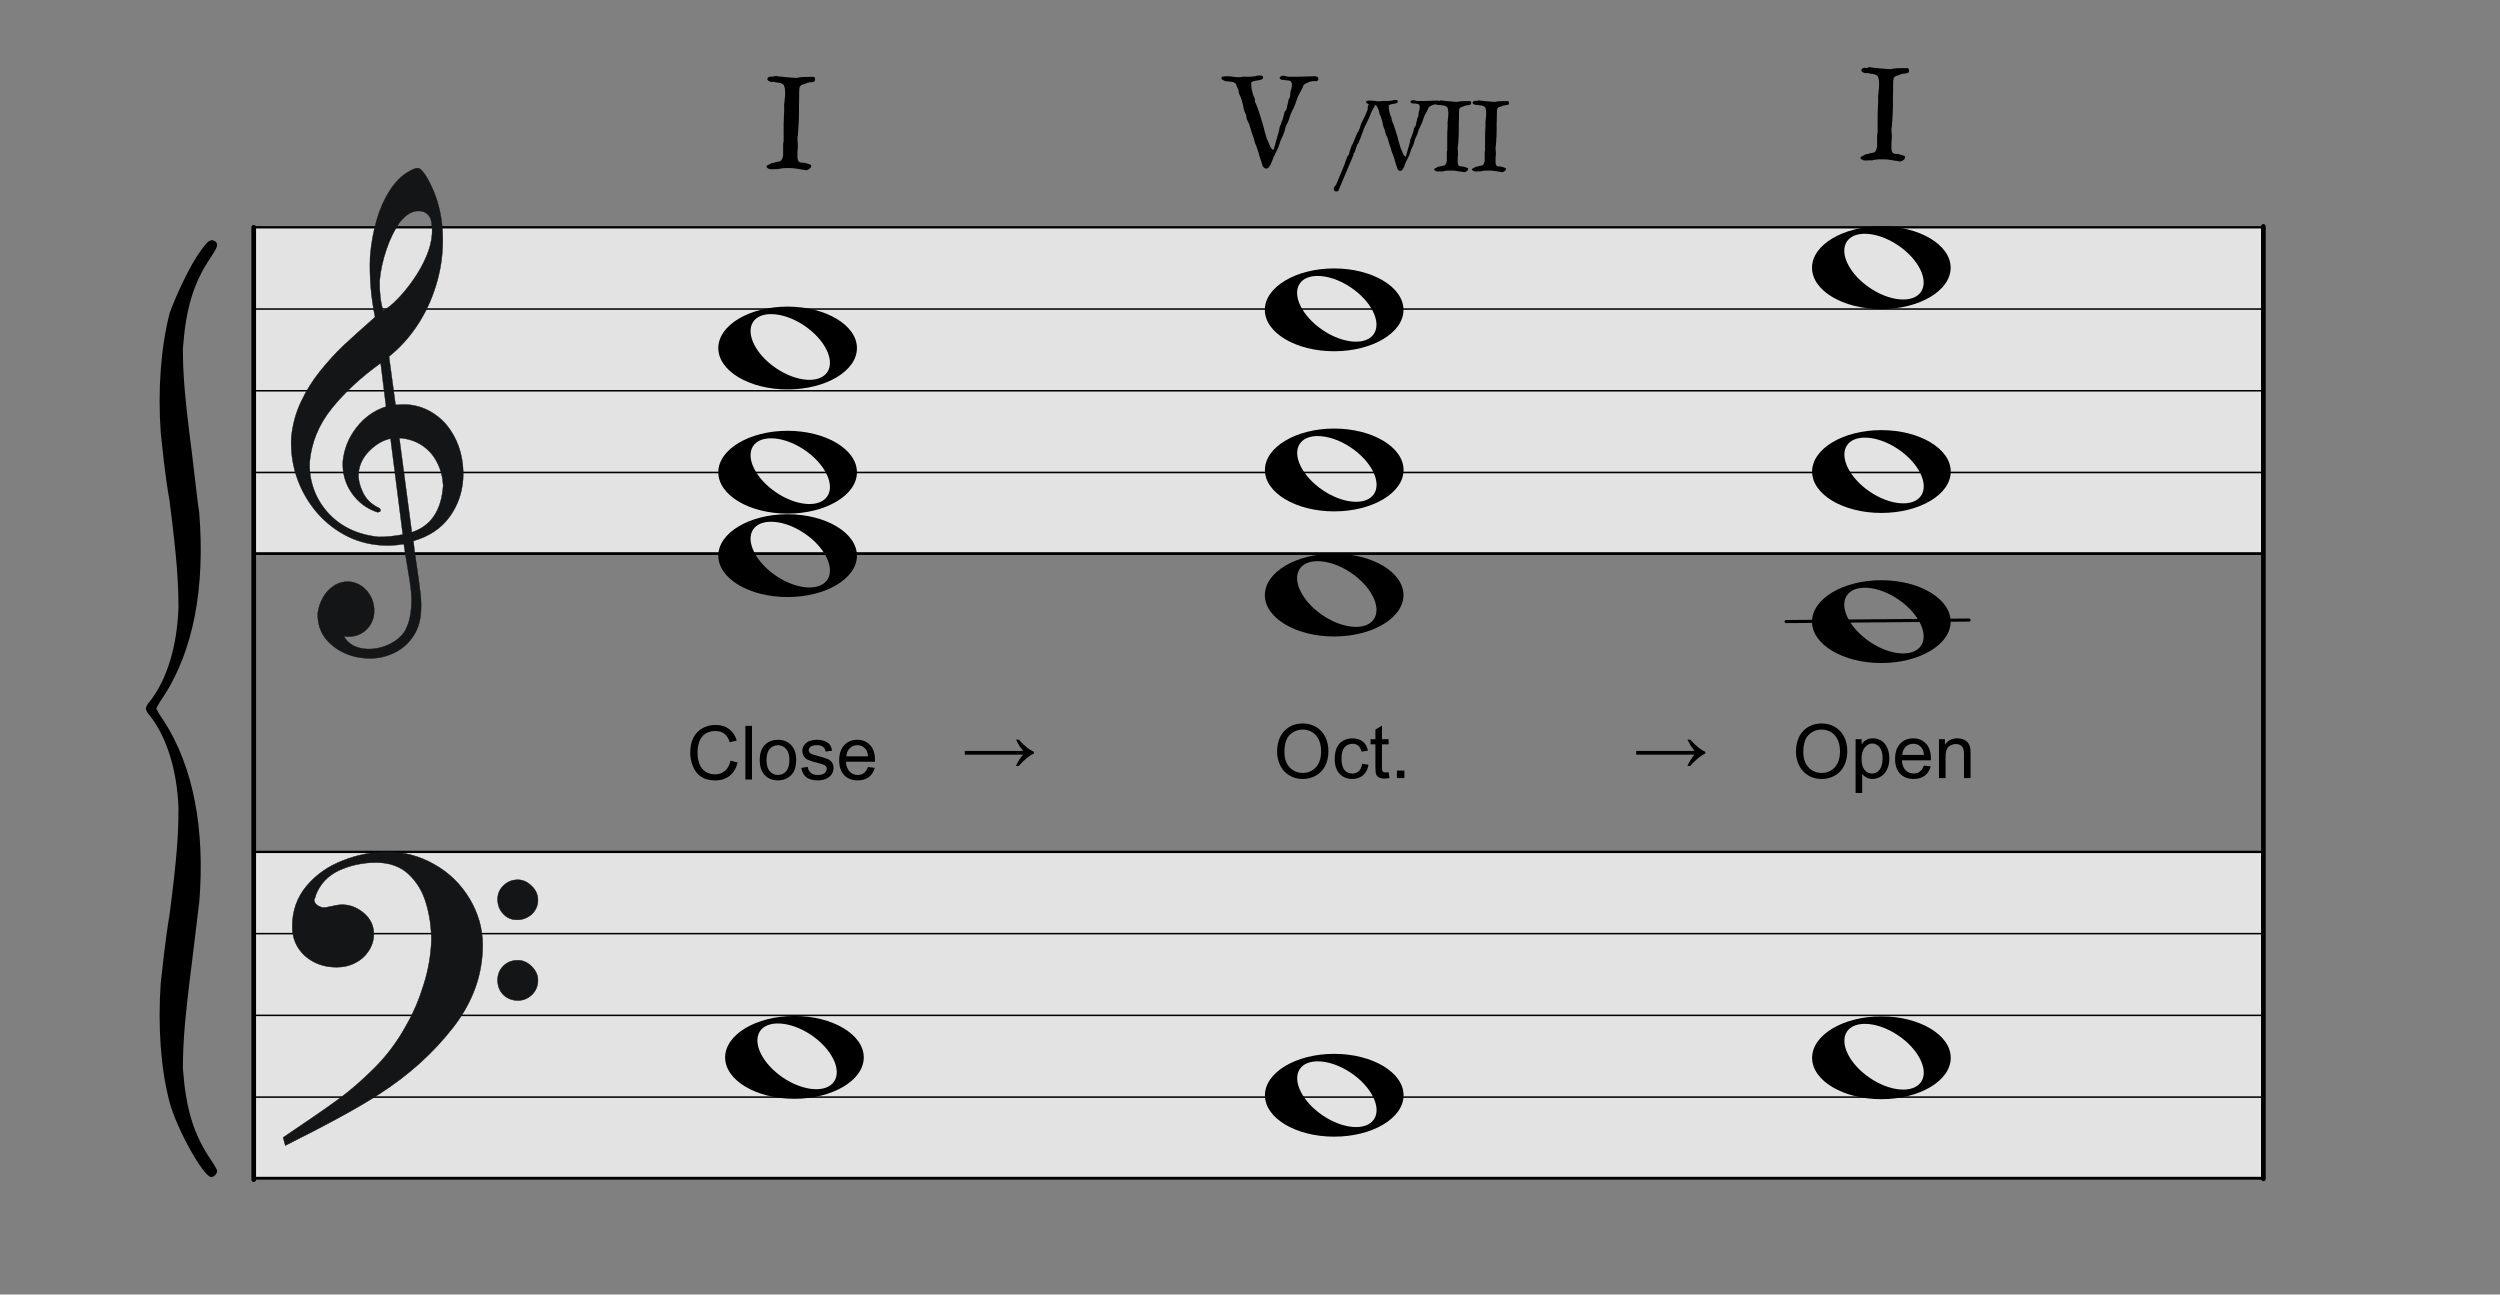 <?xml version="1.0" encoding="UTF-8" standalone="no"?><!DOCTYPE svg PUBLIC "-//W3C//DTD SVG 1.1//EN" "http://www.w3.org/Graphics/SVG/1.1/DTD/svg11.dtd"><svg width="1601.0px" height="829.0px" viewBox="0 0 1601 829" version="1.1" xmlns="http://www.w3.org/2000/svg" xmlns:xlink="http://www.w3.org/1999/xlink" xml:space="preserve" xmlns:serif="http://www.serif.com/" style="fill-rule:evenodd;clip-rule:evenodd;stroke-linecap:round;stroke-linejoin:round;stroke-miterlimit:1.5;"><rect x="0" y="0" width="1601" height="829" fill="#808080" stroke="none"/><rect id="_2-28_transient" serif:id="2-28_transient" x="0" y="0.6" width="1600.29" height="828.039" style="fill:none;"/><g id="譜面"><rect id="外枠" x="162.482" y="145.567" width="1286.42" height="208.814" style="fill:#fff;fill-opacity:0.78;stroke:#000;stroke-width:1.5px;"/><path id="E線" d="M162.482,354.907l1286.42,0" style="fill:none;stroke:#000;stroke-width:1px;"/><path id="G線" d="M162.482,302.572l1286.42,0" style="fill:none;stroke:#000;stroke-width:1px;"/><path id="B線" d="M162.482,250.237l1286.42,0" style="fill:none;stroke:#000;stroke-width:1px;"/><path id="D線" d="M162.482,197.902l1286.42,0" style="fill:none;stroke:#000;stroke-width:1px;"/></g><g id="譜面1" serif:id="譜面"><rect id="外枠1" serif:id="外枠" x="162.482" y="545.567" width="1286.42" height="208.814" style="fill:#fff;fill-opacity:0.78;stroke:#000;stroke-width:1.5px;"/><path id="E線1" serif:id="E線" d="M162.482,754.907l1286.42,0" style="fill:none;stroke:#000;stroke-width:1px;"/><path id="G線1" serif:id="G線" d="M162.482,702.572l1286.42,0" style="fill:none;stroke:#000;stroke-width:1px;"/><path id="B線1" serif:id="B線" d="M162.482,650.237l1286.42,0" style="fill:none;stroke:#000;stroke-width:1px;"/><path id="D線1" serif:id="D線" d="M162.482,597.902l1286.42,0" style="fill:none;stroke:#000;stroke-width:1px;"/></g><g id="Triad"><path id="path7229" d="M504.356,329.316c-24.504,0 -44.356,11.93 -44.356,26.556c0,14.626 19.852,26.484 44.356,26.484c24.503,0 44.427,-11.858 44.427,-26.484c0,-14.626 -19.924,-26.556 -44.427,-26.556Zm-10.838,4.809c6.372,-0.083 14.222,2.41 21.603,7.393c13.123,8.857 19.707,22.197 14.714,29.713c-4.993,7.517 -19.678,6.418 -32.8,-2.44c-13.123,-8.857 -19.707,-22.197 -14.714,-29.714c2.185,-3.288 6.241,-4.888 11.197,-4.952Z" style="fill-rule:nonzero;"/><path id="path72291" serif:id="path7229" d="M504.356,275.879c-24.504,0 -44.356,11.929 -44.356,26.556c0,14.626 19.852,26.484 44.356,26.484c24.503,0 44.427,-11.858 44.427,-26.484c0,-14.627 -19.924,-26.556 -44.427,-26.556Zm-10.838,4.809c6.372,-0.083 14.222,2.41 21.603,7.392c13.123,8.858 19.707,22.197 14.714,29.714c-4.993,7.517 -19.678,6.417 -32.8,-2.44c-13.123,-8.858 -19.707,-22.197 -14.714,-29.714c2.185,-3.289 6.241,-4.888 11.197,-4.952Z" style="fill-rule:nonzero;"/><path id="path72292" serif:id="path7229" d="M504.356,196.356c-24.504,0 -44.356,11.93 -44.356,26.556c0,14.626 19.852,26.484 44.356,26.484c24.503,0 44.427,-11.858 44.427,-26.484c0,-14.626 -19.924,-26.556 -44.427,-26.556Zm-10.838,4.809c6.372,-0.083 14.222,2.41 21.603,7.393c13.123,8.857 19.707,22.197 14.714,29.714c-4.993,7.516 -19.678,6.417 -32.8,-2.441c-13.123,-8.857 -19.707,-22.197 -14.714,-29.714c2.185,-3.288 6.241,-4.888 11.197,-4.952Z" style="fill-rule:nonzero;"/><path id="path72293" serif:id="path7229" d="M508.727,650.623c-24.504,0 -44.356,11.929 -44.356,26.556c0,14.626 19.852,26.484 44.356,26.484c24.504,0 44.427,-11.858 44.427,-26.484c0,-14.627 -19.923,-26.556 -44.427,-26.556Zm-10.838,4.809c6.372,-0.083 14.222,2.41 21.604,7.392c13.122,8.858 19.706,22.197 14.713,29.714c-4.993,7.517 -19.677,6.417 -32.8,-2.44c-13.123,-8.858 -19.706,-22.197 -14.713,-29.714c2.184,-3.289 6.24,-4.888 11.196,-4.952Z" style="fill-rule:nonzero;"/></g><g id="Triad1" serif:id="Triad"><path id="path72294" serif:id="path7229" d="M854.417,274.449c-24.503,0 -44.355,11.93 -44.355,26.556c0,14.627 19.852,26.484 44.355,26.484c24.504,0 44.428,-11.857 44.428,-26.484c0,-14.626 -19.924,-26.556 -44.428,-26.556Zm-10.837,4.809c6.372,-0.083 14.222,2.41 21.603,7.393c13.123,8.857 19.707,22.197 14.714,29.714c-4.993,7.516 -19.678,6.417 -32.8,-2.441c-13.123,-8.857 -19.707,-22.197 -14.714,-29.714c2.185,-3.288 6.241,-4.887 11.197,-4.952Z" style="fill-rule:nonzero;"/><path id="path72295" serif:id="path7229" d="M854.356,171.902c-24.504,0 -44.356,11.929 -44.356,26.556c0,14.626 19.852,26.484 44.356,26.484c24.503,0 44.427,-11.858 44.427,-26.484c0,-14.627 -19.924,-26.556 -44.427,-26.556Zm-10.838,4.808c6.372,-0.083 14.222,2.411 21.603,7.393c13.123,8.857 19.707,22.197 14.714,29.714c-4.993,7.517 -19.678,6.417 -32.8,-2.44c-13.123,-8.858 -19.707,-22.198 -14.714,-29.714c2.185,-3.289 6.241,-4.888 11.197,-4.953Z" style="fill-rule:nonzero;"/><path id="path72296" serif:id="path7229" d="M854.356,354.567c-24.504,0 -44.356,11.929 -44.356,26.555c0,14.627 19.852,26.485 44.356,26.485c24.503,0 44.427,-11.858 44.427,-26.485c0,-14.626 -19.924,-26.556 -44.427,-26.555Zm-10.838,4.808c6.372,-0.083 14.222,2.411 21.603,7.393c13.123,8.857 19.707,22.197 14.714,29.714c-4.993,7.517 -19.678,6.417 -32.8,-2.44c-13.123,-8.858 -19.707,-22.198 -14.714,-29.714c2.185,-3.289 6.241,-4.888 11.197,-4.953Z" style="fill-rule:nonzero;"/><path id="path72297" serif:id="path7229" d="M854.417,674.877c-24.503,0 -44.355,11.93 -44.355,26.556c0,14.627 19.852,26.485 44.355,26.484c24.504,0 44.428,-11.857 44.428,-26.484c0,-14.626 -19.924,-26.556 -44.428,-26.556Zm-10.837,4.809c6.372,-0.083 14.222,2.41 21.603,7.393c13.123,8.857 19.707,22.197 14.714,29.714c-4.993,7.516 -19.678,6.417 -32.8,-2.441c-13.123,-8.857 -19.707,-22.197 -14.714,-29.713c2.185,-3.289 6.241,-4.888 11.197,-4.953Z" style="fill-rule:nonzero;"/></g><g id="Triad2" serif:id="Triad"><path id="path72298" serif:id="path7229" d="M1204.83,275.449c-24.504,0 -44.355,11.93 -44.355,26.556c0,14.627 19.851,26.484 44.355,26.484c24.504,0 44.427,-11.857 44.427,-26.484c0,-14.626 -19.923,-26.556 -44.427,-26.556Zm-10.838,4.809c6.372,-0.083 14.223,2.41 21.604,7.393c13.123,8.857 19.706,22.197 14.713,29.714c-4.992,7.516 -19.677,6.417 -32.8,-2.441c-13.122,-8.857 -19.706,-22.197 -14.713,-29.714c2.184,-3.288 6.241,-4.887 11.196,-4.952Z" style="fill-rule:nonzero;"/><path id="path72299" serif:id="path7229" d="M1204.77,144.902c-24.504,0 -44.355,11.929 -44.355,26.556c0,14.626 19.852,26.484 44.355,26.484c24.504,0 44.428,-11.858 44.428,-26.484c0,-14.627 -19.924,-26.556 -44.428,-26.556Zm-10.837,4.808c6.372,-0.083 14.222,2.411 21.603,7.393c13.123,8.857 19.706,22.197 14.714,29.714c-4.993,7.517 -19.678,6.417 -32.801,-2.44c-13.122,-8.858 -19.706,-22.198 -14.713,-29.714c2.184,-3.289 6.241,-4.888 11.197,-4.953Z" style="fill-rule:nonzero;"/><path id="path722910" serif:id="path7229" d="M1204.77,371.567c-24.504,0 -44.355,11.929 -44.355,26.555c0,14.627 19.852,26.485 44.355,26.485c24.504,0 44.428,-11.858 44.428,-26.485c0,-14.626 -19.924,-26.556 -44.428,-26.555Zm-10.837,4.808c6.372,-0.083 14.222,2.411 21.603,7.393c13.123,8.857 19.706,22.197 14.714,29.714c-4.993,7.517 -19.678,6.417 -32.801,-2.44c-13.122,-8.858 -19.706,-22.198 -14.713,-29.714c2.184,-3.289 6.241,-4.888 11.197,-4.953Z" style="fill-rule:nonzero;"/><path id="path722911" serif:id="path7229" d="M1204.83,650.877c-24.504,0 -44.355,11.93 -44.355,26.556c0,14.627 19.851,26.485 44.355,26.484c24.504,0 44.427,-11.857 44.427,-26.484c0,-14.626 -19.923,-26.556 -44.427,-26.556Zm-10.838,4.809c6.372,-0.083 14.223,2.41 21.604,7.393c13.123,8.857 19.706,22.197 14.713,29.714c-4.992,7.516 -19.677,6.417 -32.8,-2.441c-13.122,-8.857 -19.706,-22.197 -14.713,-29.713c2.184,-3.289 6.241,-4.888 11.196,-4.953Z" style="fill-rule:nonzero;"/></g><path id="線" d="M1260.98,397.078l-117.151,0.978" style="fill:none;stroke:#000;stroke-width:2px;"/><path d="M504.957,107.65l-0.923,0c-0.396,0 -0.799,0.006 -1.21,0.02c-0.41,0.014 -0.786,0.027 -1.128,0.041c-0.341,0.014 -0.553,0.034 -0.635,0.062l-1.067,0.164l-0.676,0.123l-0.964,0.246l-2.461,0l-1.641,0.123c-0.684,0 -1.319,-0.103 -1.907,-0.308c-0.588,-0.205 -1.114,-0.649 -1.579,-1.333c0.191,-0.492 0.458,-0.82 0.8,-0.984c0.341,-0.164 0.745,-0.356 1.21,-0.574l0.881,-0.493c0.205,-0.109 0.397,-0.205 0.575,-0.287c0.177,-0.082 0.28,-0.123 0.307,-0.123l0.903,0c0.082,0 0.211,-0.048 0.389,-0.143c0.178,-0.096 0.294,-0.144 0.349,-0.144c0.109,-0.054 0.321,-0.116 0.636,-0.184c0.314,-0.069 0.656,-0.144 1.025,-0.226c0.369,-0.082 0.718,-0.15 1.046,-0.205c0.328,-0.055 0.56,-0.096 0.697,-0.123c0.684,-0.492 1.121,-1.025 1.313,-1.6c0.191,-0.574 0.396,-1.285 0.615,-2.133l0,-7.464c0,-0.082 0.014,-0.199 0.041,-0.349l0.287,-1.333l0,-11.074c0.055,-1.75 0.103,-3.179 0.144,-4.286c0.041,-1.108 0.082,-1.996 0.123,-2.666c0.041,-0.67 0.068,-1.183 0.082,-1.538c0.013,-0.356 0.02,-0.657 0.02,-0.903c0,-0.547 -0.014,-1.1 -0.041,-1.661c-0.027,-0.56 -0.041,-0.895 -0.041,-1.005c0.082,-1.312 0.212,-2.536 0.39,-3.671c0.177,-1.134 0.266,-2.358 0.266,-3.671c0,-0.574 -0.007,-1.1 -0.02,-1.579c-0.014,-0.478 -0.048,-0.929 -0.103,-1.353c-0.054,-0.424 -0.143,-0.855 -0.266,-1.292c-0.123,-0.438 -0.308,-0.916 -0.554,-1.436c-0.082,-0.109 -0.239,-0.225 -0.472,-0.348c-0.232,-0.123 -0.478,-0.246 -0.738,-0.37c-0.26,-0.123 -0.506,-0.232 -0.738,-0.328c-0.233,-0.095 -0.404,-0.143 -0.513,-0.143c-0.082,-0.028 -0.246,-0.062 -0.492,-0.103c-0.246,-0.041 -0.513,-0.075 -0.8,-0.102c-0.287,-0.028 -0.561,-0.055 -0.82,-0.082c-0.26,-0.028 -0.417,-0.055 -0.472,-0.082c-0.027,0 -0.171,-0.035 -0.431,-0.103c-0.259,-0.068 -0.417,-0.13 -0.471,-0.184l-1.477,0c-0.41,0 -0.683,-0.014 -0.82,-0.041c-0.137,-0.028 -0.369,-0.11 -0.697,-0.247c-0.383,-0.136 -0.725,-0.335 -1.026,-0.594c-0.301,-0.26 -0.451,-0.513 -0.451,-0.759l0,-0.492c0.301,-0.574 0.67,-0.93 1.107,-1.067c0.438,-0.136 0.889,-0.205 1.354,-0.205l1.066,0.082c0.192,0 0.411,-0.054 0.657,-0.164c0.246,-0.109 0.437,-0.205 0.574,-0.287l0.861,0c0.137,0.055 0.438,0.109 0.902,0.164c0.465,0.055 0.964,0.116 1.498,0.185c0.533,0.068 1.032,0.123 1.497,0.164c0.464,0.041 0.765,0.061 0.902,0.061c0.301,0.055 0.854,0.117 1.661,0.185c0.807,0.068 1.654,0.137 2.543,0.205c0.889,0.068 1.73,0.13 2.523,0.185c0.793,0.054 1.339,0.082 1.64,0.082c1.313,-0.329 2.591,-0.52 3.835,-0.575c1.244,-0.054 2.482,-0.082 3.712,-0.082l3.527,0c0.301,0.219 0.486,0.499 0.554,0.841c0.068,0.342 0.103,0.65 0.103,0.923c0,0.437 -0.103,0.766 -0.308,0.984c-0.205,0.219 -0.465,0.376 -0.779,0.472c-0.315,0.096 -0.65,0.157 -1.005,0.185c-0.356,0.027 -0.697,0.054 -1.026,0.082c-0.191,0 -0.526,0.041 -1.004,0.123c-0.479,0.082 -0.814,0.164 -1.005,0.246l-0.964,0.471c-0.123,0.069 -0.198,0.117 -0.226,0.144l-0.615,0.123c-0.137,0.027 -0.273,0.068 -0.41,0.123c-0.137,0.055 -0.219,0.096 -0.246,0.123l-0.533,0.123l-0.411,0.082l-0.717,0.698l-0.554,0.574c0,0.054 -0.014,0.164 -0.041,0.328l-0.205,1.128c-0.028,0.178 -0.041,0.307 -0.041,0.389c-0.028,0.329 -0.048,0.903 -0.062,1.723c-0.013,0.82 -0.027,1.682 -0.041,2.584c-0.013,0.902 -0.02,1.75 -0.02,2.543l0,1.682l-0.082,0.984l0,6.234c-0.055,2.024 -0.103,3.617 -0.144,4.779c-0.041,1.162 -0.082,2.057 -0.123,2.686c-0.041,0.629 -0.075,1.074 -0.102,1.333c-0.028,0.26 -0.041,0.472 -0.041,0.636c-0.082,0.684 -0.137,1.367 -0.165,2.051c-0.027,0.683 -0.068,1.381 -0.123,2.092c-0.027,0.027 -0.054,0.116 -0.082,0.266l-0.205,1.292c0,0.137 0.014,0.445 0.041,0.923l0.205,3.138c0.028,0.492 0.041,0.793 0.041,0.902c0,0.137 -0.013,0.424 -0.041,0.861l-0.205,2.789c-0.027,0.438 -0.041,0.711 -0.041,0.821l0,1.845c0,0.411 0.007,0.848 0.021,1.313c0.014,0.465 0.082,0.909 0.205,1.333c0.123,0.424 0.308,0.8 0.554,1.128c0.246,0.328 0.601,0.56 1.066,0.697c0.082,0.028 0.253,0.055 0.513,0.082l1.763,0.123c0.288,0.028 0.472,0.055 0.554,0.082c0.137,0 0.383,0.055 0.738,0.164c0.356,0.11 0.732,0.226 1.128,0.349c0.397,0.123 0.773,0.246 1.128,0.369c0.356,0.123 0.615,0.226 0.78,0.308c0.164,0.082 0.259,0.198 0.287,0.348c0.027,0.151 0.041,0.294 0.041,0.431c0,0.383 -0.096,0.718 -0.287,1.005c-0.192,0.287 -0.424,0.533 -0.698,0.738c-0.273,0.205 -0.581,0.39 -0.923,0.554c-0.341,0.164 -0.649,0.301 -0.922,0.41l-0.37,0c-0.191,-0.027 -0.69,-0.102 -1.497,-0.225l-5.188,-0.821c-0.793,-0.123 -1.285,-0.184 -1.477,-0.184c0,-0.028 -0.13,-0.048 -0.389,-0.062c-0.26,-0.014 -0.561,-0.027 -0.903,-0.041c-0.341,-0.014 -0.683,-0.02 -1.025,-0.02l-0.8,0Z" style="fill-rule:nonzero;"/><path d="M782.282,50.023c0,-0.137 0.021,-0.301 0.062,-0.493c0.041,-0.191 0.185,-0.314 0.431,-0.369c0.574,-0.164 1.059,-0.259 1.456,-0.287c0.396,-0.027 0.909,-0.041 1.538,-0.041c1.285,0 2.556,0.103 3.814,0.308c1.258,0.205 2.53,0.307 3.815,0.307c0.683,0 1.23,-0.054 1.64,-0.164c0.41,-0.109 0.957,-0.164 1.641,-0.164l1.025,0l1.825,0.041l0.472,0c0.164,0 0.424,-0.013 0.779,-0.041l2.256,-0.205c0.356,-0.027 0.602,-0.054 0.739,-0.082c0.218,-0.082 0.56,-0.184 1.025,-0.307c0.465,-0.123 1.066,-0.185 1.805,-0.185c0.41,0 0.929,0.041 1.558,0.123c0.082,0 0.199,0.089 0.349,0.267c0.15,0.177 0.253,0.321 0.308,0.43l0.041,0.575c0,0.382 -0.165,0.683 -0.493,0.902c-0.328,0.219 -0.738,0.396 -1.23,0.533c-0.492,0.137 -1.039,0.246 -1.641,0.328c-0.601,0.082 -1.182,0.178 -1.743,0.287c-0.56,0.11 -1.066,0.246 -1.517,0.41c-0.452,0.165 -0.773,0.383 -0.964,0.657l0,1.23c0,1.094 0.13,2.222 0.389,3.384c0.26,1.162 0.54,2.276 0.841,3.343c0.055,0.054 0.164,0.273 0.328,0.656c0.164,0.383 0.26,0.684 0.287,0.902l0.452,0.575l0.061,1.271c0.014,0.301 0.034,0.574 0.062,0.82c0.027,0.246 0.054,0.397 0.082,0.452l0.348,0.615l0.308,0.697c0.793,1.914 1.517,3.91 2.174,5.988c0.656,2.078 1.299,4.143 1.927,6.194c0.465,1.668 0.91,3.342 1.333,5.024c0.424,1.682 0.923,3.37 1.498,5.065c0,0.028 0.027,0.103 0.082,0.226l0.41,0.738l0.266,0.677l0.595,1.374c0.082,0.205 0.123,0.335 0.123,0.39c0.191,0.383 0.349,0.724 0.472,1.025c0.123,0.301 0.26,0.588 0.41,0.862c0.15,0.273 0.328,0.533 0.533,0.779c0.205,0.246 0.472,0.492 0.8,0.738l0.369,0c0.027,0 0.089,-0.027 0.185,-0.082c0.095,-0.055 0.143,-0.096 0.143,-0.123c0.438,-1.887 0.93,-3.739 1.477,-5.558c0.547,-1.818 1.093,-3.657 1.64,-5.516l0.287,-1.272l0.288,-1.845c0,-0.082 0.088,-0.322 0.266,-0.718c0.178,-0.397 0.308,-0.677 0.39,-0.841c0.383,-0.93 0.731,-1.853 1.046,-2.769c0.314,-0.916 0.608,-1.838 0.882,-2.768c0,-0.109 0.027,-0.301 0.082,-0.574c0.054,-0.274 0.116,-0.554 0.184,-0.841l0.267,-1.169l0.841,-1.087c0.095,-0.123 0.157,-0.185 0.184,-0.185c0.356,-0.601 0.554,-1.237 0.595,-1.907c0.041,-0.67 0.171,-1.278 0.39,-1.825l0.287,-1.025l0.184,-1.251c0.014,-0.151 0.021,-0.253 0.021,-0.308l0.841,-1.805c0.095,-0.218 0.17,-0.369 0.225,-0.451c0.027,-0.055 0.048,-0.212 0.062,-0.472l0.123,-1.763c0.013,-0.287 0.02,-0.486 0.02,-0.595c0.192,-0.82 0.404,-1.613 0.636,-2.379c0.232,-0.765 0.349,-1.586 0.349,-2.461c0,-0.219 -0.021,-0.471 -0.062,-0.759c-0.041,-0.287 -0.116,-0.56 -0.226,-0.82c-0.109,-0.26 -0.259,-0.485 -0.451,-0.677c-0.191,-0.191 -0.437,-0.314 -0.738,-0.369l-5.414,-0.656c-0.027,0 -0.171,-0.116 -0.431,-0.349c-0.259,-0.232 -0.444,-0.444 -0.553,-0.635l0,-0.123c0,-0.137 0.068,-0.288 0.205,-0.452c0.136,-0.164 0.307,-0.321 0.512,-0.471c0.205,-0.151 0.417,-0.274 0.636,-0.369c0.219,-0.096 0.41,-0.144 0.574,-0.144l0.369,0l1.682,0.328l1.641,0.369l5.742,0c1.859,0 3.712,-0.054 5.558,-0.164c1.845,-0.109 3.711,-0.164 5.598,-0.164c0.602,0 1.142,0.137 1.62,0.41c0.479,0.274 0.718,0.725 0.718,1.354c0,0.328 -0.123,0.636 -0.369,0.923c-0.246,0.287 -0.547,0.43 -0.902,0.43l-2.502,0c-0.329,0.028 -0.773,0.123 -1.333,0.287c-0.561,0.165 -1.128,0.37 -1.703,0.616c-0.574,0.246 -1.107,0.512 -1.599,0.8c-0.492,0.287 -0.82,0.553 -0.985,0.799l-0.41,0.698c0,0.054 -0.034,0.211 -0.102,0.471c-0.069,0.26 -0.13,0.404 -0.185,0.431l-3.117,5.906l-0.718,2.133c-0.095,0.301 -0.184,0.533 -0.266,0.697c-0.438,1.559 -1.019,3.042 -1.744,4.45c-0.724,1.409 -1.401,2.865 -2.03,4.369c-0.246,0.793 -0.478,1.545 -0.697,2.255c-0.219,0.711 -0.479,1.422 -0.779,2.133c-0.055,0.055 -0.11,0.144 -0.164,0.267l-0.349,0.779c-0.041,0.123 -0.062,0.198 -0.062,0.226c-0.574,0.875 -0.963,1.791 -1.169,2.748c-0.205,0.957 -0.485,1.928 -0.84,2.912c-0.274,0.902 -0.616,1.757 -1.026,2.563c-0.41,0.807 -0.793,1.621 -1.148,2.441c-0.028,0.055 -0.089,0.219 -0.185,0.492l-0.574,1.825c-0.096,0.287 -0.157,0.472 -0.185,0.554c-0.41,1.312 -0.936,2.577 -1.579,3.794c-0.642,1.217 -1.251,2.44 -1.825,3.671c-0.219,0.492 -0.478,1.162 -0.779,2.01c-0.301,0.847 -0.643,1.695 -1.026,2.542c-0.382,0.848 -0.827,1.58 -1.333,2.195c-0.505,0.615 -1.086,0.923 -1.743,0.923c-0.191,0 -0.341,-0.014 -0.451,-0.041c-0.109,0 -0.219,-0.014 -0.328,-0.041c-0.082,-0.055 -0.198,-0.151 -0.349,-0.287c-0.15,-0.137 -0.314,-0.288 -0.492,-0.452c-0.178,-0.164 -0.335,-0.321 -0.471,-0.471c-0.137,-0.151 -0.219,-0.267 -0.247,-0.349l-0.287,-1.251l-0.287,-0.943l-0.779,-2.154l-0.431,-1.271l-0.615,-2.235c-0.096,-0.342 -0.144,-0.554 -0.144,-0.636c-0.273,-0.875 -0.574,-1.771 -0.902,-2.687c-0.328,-0.916 -0.67,-1.798 -1.025,-2.645c0,-0.028 -0.028,-0.103 -0.082,-0.226l-0.328,-0.8c-0.055,-0.136 -0.082,-0.218 -0.082,-0.246c-0.028,-0.027 -0.062,-0.136 -0.103,-0.328l-0.349,-1.517c-0.027,-0.137 -0.109,-0.438 -0.246,-0.903c-0.136,-0.465 -0.259,-0.806 -0.369,-1.025c-0.547,-1.285 -0.984,-2.577 -1.312,-3.876c-0.328,-1.299 -0.725,-2.605 -1.19,-3.917c0,-0.027 -0.027,-0.109 -0.082,-0.246l-0.533,-1.026l-0.841,-1.907c-0.068,-0.178 -0.102,-0.28 -0.102,-0.307c-0.028,-0.028 -0.055,-0.137 -0.082,-0.329l-0.247,-1.435c0,-0.137 -0.027,-0.335 -0.082,-0.595c-0.054,-0.26 -0.109,-0.417 -0.164,-0.472c-0.054,-0.054 -0.143,-0.232 -0.266,-0.533c-0.123,-0.3 -0.26,-0.629 -0.41,-0.984c-0.151,-0.356 -0.281,-0.691 -0.39,-1.005c-0.109,-0.314 -0.178,-0.513 -0.205,-0.595c-0.109,-0.328 -0.185,-0.615 -0.226,-0.861l-0.205,-1.415c-0.041,-0.26 -0.102,-0.554 -0.184,-0.882c-0.192,-0.629 -0.39,-1.36 -0.595,-2.194c-0.205,-0.834 -0.444,-1.566 -0.718,-2.195c0,-0.082 -0.061,-0.259 -0.184,-0.533c-0.123,-0.273 -0.26,-0.567 -0.411,-0.882l-0.676,-1.415c0,-0.054 -0.014,-0.171 -0.041,-0.348l-0.164,-1.169c-0.028,-0.192 -0.055,-0.328 -0.082,-0.41c0,-0.082 -0.062,-0.274 -0.185,-0.575c-0.123,-0.3 -0.26,-0.622 -0.41,-0.963l-0.677,-1.498c0,-0.054 -0.034,-0.225 -0.102,-0.512c-0.069,-0.287 -0.13,-0.445 -0.185,-0.472c-0.164,-0.273 -0.383,-0.506 -0.656,-0.697c-0.274,-0.192 -0.575,-0.349 -0.903,-0.472c-0.328,-0.123 -0.67,-0.219 -1.025,-0.287c-0.355,-0.068 -0.67,-0.103 -0.943,-0.103c-0.055,-0.027 -0.246,-0.054 -0.575,-0.082c-0.328,-0.027 -0.69,-0.054 -1.087,-0.082c-0.396,-0.027 -0.765,-0.061 -1.107,-0.102c-0.342,-0.041 -0.554,-0.075 -0.636,-0.103c-0.027,0 -0.116,-0.034 -0.266,-0.102c-0.151,-0.069 -0.328,-0.157 -0.533,-0.267l-1.046,-0.574c-0.246,-0.109 -0.39,-0.226 -0.431,-0.349c-0.041,-0.123 -0.062,-0.335 -0.062,-0.635Z" style="fill-rule:nonzero;"/><g transform="matrix(2.652,0,0,2.652,631.728,-652.602)"><g transform="matrix(24.133,0,0,24.133,85.399,287.269)"><path d="M0.134,-0.157l-0.152,0.36c0,0.001 -0.002,0.002 -0.006,0.004c-0.004,0.001 -0.007,0.001 -0.01,0.001c-0.001,0.001 -0.003,0.001 -0.006,0.001c-0.001,0 -0.003,0 -0.004,0c-0.002,-0.001 -0.004,-0.001 -0.005,-0.002c-0.004,-0.002 -0.008,-0.005 -0.011,-0.009c-0.003,-0.004 -0.004,-0.009 -0.004,-0.014c0,-0.003 0,-0.005 0.001,-0.007c0.001,-0.001 0.001,-0.003 0.002,-0.005l0.009,-0.017c0.002,-0.005 0.006,-0.007 0.01,-0.009l0.087,-0.209c0.002,-0.007 0.004,-0.014 0.006,-0.02c0.002,-0.007 0.005,-0.014 0.008,-0.021c0,-0.002 0.001,-0.004 0.002,-0.006l0.005,-0.014c0.001,-0.003 0.003,-0.006 0.004,-0.009c0.002,-0.004 0.003,-0.007 0.004,-0.01c0.002,-0.003 0.003,-0.004 0.004,-0.005c0.003,-0.004 0.006,-0.006 0.007,-0.008c0.001,-0.002 0.002,-0.005 0.004,-0.009l0.002,-0.007c0.001,-0.001 0.001,-0.003 0.002,-0.007c0,-0.005 0,-0.007 0,-0.008c0,-0.001 0.001,-0.004 0.003,-0.007c0.001,-0.004 0.003,-0.007 0.004,-0.01c0.001,-0.004 0.002,-0.006 0.004,-0.007l0,-0.007l0.016,-0.042l0.005,-0.004l0.048,-0.116c0.003,-0.003 0.006,-0.005 0.007,-0.007c0.002,-0.003 0.003,-0.005 0.004,-0.007c0.001,-0.002 0.003,-0.004 0.003,-0.006c0.001,-0.002 0.002,-0.005 0.003,-0.008c0.005,-0.01 0.008,-0.019 0.01,-0.028c0.002,-0.008 0.005,-0.017 0.009,-0.027c0.007,-0.018 0.015,-0.035 0.024,-0.051c0.008,-0.016 0.017,-0.033 0.024,-0.05c0.001,-0.002 0.002,-0.006 0.004,-0.01l0.012,-0.03c0.002,-0.005 0.003,-0.009 0.004,-0.011c0,-0.002 -0.001,-0.004 -0.001,-0.006l0,-0.006c0,-0.006 0.001,-0.012 0.003,-0.017c0.001,-0.006 0.004,-0.011 0.006,-0.018c0.003,-0.007 0.007,-0.013 0.011,-0.017c0.005,-0.005 0.01,-0.007 0.017,-0.007c0.002,0 0.004,0 0.006,0.001c0.003,0 0.005,0.001 0.007,0.002c0.007,0.003 0.012,0.007 0.015,0.013c0.003,0.005 0.005,0.011 0.005,0.018c0,0.003 -0.001,0.006 -0.001,0.008c-0.001,0.003 -0.001,0.005 -0.002,0.008l-0.001,0.001c0,0 0,0.001 -0.001,0.002l-0.008,0.011c-0.002,0.001 -0.003,0.003 -0.003,0.003c-0.001,0.002 -0.002,0.005 -0.004,0.009l-0.014,0.028l-0.008,0.02l-0.016,0.039c-0.003,0.005 -0.004,0.009 -0.005,0.01c-0.001,0.002 -0.003,0.006 -0.006,0.013c-0.003,0.007 -0.006,0.013 -0.009,0.02c-0.004,0.007 -0.007,0.014 -0.01,0.02c-0.003,0.006 -0.005,0.01 -0.006,0.011l-0.01,0.022c-0.001,0.002 -0.002,0.004 -0.003,0.006c-0.007,0.017 -0.013,0.035 -0.019,0.052c-0.006,0.018 -0.013,0.036 -0.02,0.053l-0.017,0.043c-0.004,0.003 -0.007,0.005 -0.008,0.007c-0.002,0.003 -0.003,0.006 -0.005,0.01c-0.004,0.01 -0.007,0.02 -0.01,0.03c-0.003,0.011 -0.007,0.021 -0.011,0.032l-0.004,0.01c-0.001,0.002 -0.002,0.004 -0.003,0.007c0,0 -0.001,0.001 -0.003,0.002c-0.002,0.001 -0.003,0.002 -0.004,0.002c0,0 0,0 0,0l0,0.002l-0.001,0.001l0,0.013Z" style="fill-rule:nonzero;"/></g><g transform="matrix(24.133,0,0,24.133,91.891,287.269)"><path d="M-0.008,-0.686c0,-0.002 0,-0.004 0,-0.006c0.001,-0.002 0.003,-0.004 0.006,-0.004c0.006,-0.002 0.012,-0.003 0.017,-0.004c0.005,0 0.011,0 0.018,0c0.016,0 0.031,0.001 0.046,0.003c0.015,0.003 0.03,0.004 0.045,0.004c0.008,0 0.015,-0.001 0.02,-0.002c0.004,-0.001 0.011,-0.002 0.019,-0.002l0.012,0l0.022,0.001l0.006,0c0.002,0 0.005,0 0.009,-0.001l0.027,-0.002c0.004,-0.001 0.007,-0.001 0.009,-0.001c0.002,-0.001 0.006,-0.002 0.012,-0.004c0.005,-0.001 0.012,-0.002 0.021,-0.002c0.005,0 0.011,0 0.019,0.001c0.001,0 0.002,0.001 0.004,0.004c0.002,0.002 0.003,0.003 0.004,0.005l0,0.007c0,0.004 -0.002,0.008 -0.006,0.01c-0.004,0.003 -0.009,0.005 -0.014,0.007c-0.006,0.001 -0.013,0.003 -0.02,0.004c-0.007,0.001 -0.014,0.002 -0.021,0.003c-0.006,0.001 -0.012,0.003 -0.018,0.005c-0.005,0.002 -0.009,0.004 -0.011,0.008l0,0.014c0,0.013 0.001,0.027 0.004,0.041c0.004,0.013 0.007,0.027 0.01,0.039c0.001,0.001 0.002,0.004 0.004,0.008c0.002,0.005 0.003,0.008 0.004,0.011l0.005,0.007l0.001,0.015c0,0.003 0,0.007 0.001,0.01c0,0.003 0,0.004 0.001,0.005l0.004,0.007l0.003,0.009c0.01,0.022 0.018,0.046 0.026,0.071c0.008,0.025 0.016,0.049 0.023,0.074c0.006,0.02 0.011,0.039 0.016,0.06c0.005,0.02 0.011,0.04 0.018,0.06c0,0 0,0.001 0.001,0.002l0.005,0.009l0.003,0.008l0.007,0.017c0.001,0.002 0.001,0.004 0.001,0.004c0.003,0.005 0.005,0.009 0.006,0.013c0.002,0.003 0.003,0.007 0.005,0.01c0.002,0.003 0.004,0.006 0.006,0.009c0.003,0.003 0.006,0.006 0.01,0.009l0.004,0c0.001,0 0.001,0 0.002,-0.001c0.002,-0.001 0.002,-0.001 0.002,-0.002c0.005,-0.022 0.011,-0.044 0.018,-0.066c0.006,-0.021 0.013,-0.043 0.019,-0.065l0.004,-0.016l0.003,-0.022c0,-0.001 0.001,-0.003 0.003,-0.008c0.002,-0.005 0.004,-0.008 0.005,-0.01c0.004,-0.011 0.009,-0.022 0.012,-0.033c0.004,-0.011 0.008,-0.022 0.011,-0.033c0,-0.001 0,-0.004 0.001,-0.007c0,-0.003 0.001,-0.006 0.002,-0.01l0.003,-0.014l0.01,-0.013c0.001,-0.001 0.002,-0.002 0.002,-0.002c0.005,-0.007 0.007,-0.015 0.007,-0.023c0.001,-0.008 0.003,-0.015 0.005,-0.021l0.004,-0.013l0.002,-0.014c0,-0.002 0,-0.003 0,-0.004l0.01,-0.022c0.001,-0.002 0.002,-0.004 0.003,-0.005c0,-0.001 0,-0.002 0,-0.006l0.002,-0.021c0,-0.003 0,-0.005 0,-0.007c0.002,-0.009 0.005,-0.019 0.008,-0.028c0.002,-0.009 0.004,-0.019 0.004,-0.029c0,-0.003 0,-0.006 -0.001,-0.009c0,-0.004 -0.001,-0.007 -0.003,-0.01c-0.001,-0.003 -0.003,-0.006 -0.005,-0.008c-0.002,-0.002 -0.005,-0.004 -0.009,-0.005l-0.064,-0.007c-0.001,0 -0.002,-0.002 -0.005,-0.004c-0.003,-0.003 -0.006,-0.006 -0.007,-0.008l0,-0.001c0,-0.002 0.001,-0.004 0.003,-0.006c0.001,-0.002 0.003,-0.004 0.006,-0.005c0.002,-0.002 0.005,-0.004 0.007,-0.005c0.003,-0.001 0.005,-0.002 0.007,-0.002l0.004,0l0.02,0.004l0.02,0.005l0.068,0c0.022,0 0.045,-0.001 0.066,-0.002c0.022,-0.002 0.045,-0.002 0.067,-0.002c0.007,0 0.014,0.001 0.019,0.005c0.006,0.003 0.009,0.008 0.009,0.016c0,0.004 -0.001,0.007 -0.004,0.011c-0.003,0.003 -0.007,0.005 -0.011,0.005l-0.03,0c-0.004,0 -0.009,0.001 -0.016,0.003c-0.006,0.002 -0.013,0.005 -0.02,0.008c-0.007,0.003 -0.013,0.006 -0.019,0.009c-0.006,0.004 -0.01,0.007 -0.012,0.01l-0.005,0.008c0,0.001 0,0.003 -0.001,0.006c-0.001,0.003 -0.001,0.004 -0.002,0.005l-0.037,0.07l-0.009,0.025c-0.001,0.004 -0.002,0.007 -0.003,0.009c-0.005,0.018 -0.012,0.036 -0.021,0.053c-0.008,0.016 -0.016,0.034 -0.024,0.052c-0.003,0.009 -0.006,0.018 -0.008,0.027c-0.003,0.008 -0.006,0.017 -0.009,0.025c-0.001,0.001 -0.002,0.002 -0.002,0.003l-0.005,0.009c0,0.002 0,0.003 0,0.003c-0.007,0.011 -0.012,0.021 -0.014,0.033c-0.003,0.011 -0.006,0.023 -0.01,0.034c-0.003,0.011 -0.008,0.021 -0.012,0.031c-0.005,0.01 -0.01,0.019 -0.014,0.029c0,0.001 -0.001,0.003 -0.002,0.006l-0.007,0.022c-0.001,0.003 -0.002,0.005 -0.002,0.006c-0.005,0.016 -0.011,0.031 -0.019,0.045c-0.008,0.015 -0.015,0.029 -0.022,0.044c-0.002,0.006 -0.006,0.014 -0.009,0.024c-0.004,0.01 -0.008,0.02 -0.012,0.03c-0.005,0.01 -0.01,0.019 -0.016,0.026c-0.006,0.008 -0.013,0.011 -0.021,0.011c-0.002,0 -0.004,0 -0.005,0c-0.002,0 -0.003,0 -0.004,-0.001c-0.001,0 -0.003,-0.001 -0.004,-0.003c-0.002,-0.002 -0.004,-0.003 -0.006,-0.005c-0.002,-0.002 -0.004,-0.004 -0.006,-0.006c-0.001,-0.002 -0.002,-0.003 -0.003,-0.004l-0.003,-0.015l-0.004,-0.011l-0.009,-0.026l-0.005,-0.015l-0.007,-0.027c-0.002,-0.004 -0.002,-0.006 -0.002,-0.007c-0.003,-0.011 -0.007,-0.021 -0.011,-0.032c-0.004,-0.011 -0.008,-0.022 -0.012,-0.032c0,0 0,-0.001 -0.001,-0.002l-0.004,-0.01c-0.001,-0.001 -0.001,-0.002 -0.001,-0.003c0,0 -0.001,-0.001 -0.001,-0.004l-0.004,-0.018c-0.001,-0.001 -0.002,-0.005 -0.003,-0.011c-0.002,-0.005 -0.003,-0.009 -0.005,-0.012c-0.006,-0.015 -0.011,-0.03 -0.015,-0.046c-0.004,-0.015 -0.009,-0.031 -0.014,-0.046c0,-0.001 -0.001,-0.002 -0.001,-0.003l-0.007,-0.013l-0.01,-0.022c-0.001,-0.002 -0.001,-0.004 -0.001,-0.004c0,0 -0.001,-0.002 -0.001,-0.004l-0.003,-0.017c0,-0.002 0,-0.004 -0.001,-0.007c0,-0.003 -0.001,-0.005 -0.002,-0.006c0,0 -0.001,-0.002 -0.003,-0.006c-0.001,-0.004 -0.003,-0.008 -0.005,-0.012c-0.002,-0.004 -0.003,-0.008 -0.004,-0.012c-0.002,-0.003 -0.003,-0.006 -0.003,-0.007c-0.001,-0.004 -0.002,-0.007 -0.003,-0.01l-0.002,-0.017c-0.001,-0.003 -0.001,-0.006 -0.002,-0.01c-0.002,-0.008 -0.005,-0.017 -0.007,-0.027c-0.003,-0.009 -0.006,-0.018 -0.009,-0.026c0,-0.001 -0.001,-0.003 -0.002,-0.006c-0.002,-0.003 -0.003,-0.007 -0.005,-0.01l-0.008,-0.017c0,-0.001 0,-0.002 0,-0.004l-0.002,-0.014c-0.001,-0.003 -0.001,-0.004 -0.001,-0.005c0,-0.001 -0.001,-0.004 -0.003,-0.007c-0.001,-0.004 -0.003,-0.008 -0.004,-0.012l-0.009,-0.017c0,-0.001 0,-0.003 -0.001,-0.007c-0.001,-0.003 -0.001,-0.005 -0.002,-0.005c-0.002,-0.003 -0.005,-0.006 -0.008,-0.008c-0.003,-0.003 -0.007,-0.005 -0.011,-0.006c-0.003,-0.002 -0.007,-0.003 -0.012,-0.003c-0.004,-0.001 -0.008,-0.002 -0.011,-0.002c-0.001,0 -0.003,0 -0.007,-0.001c-0.004,0 -0.008,0 -0.013,-0.001c-0.004,0 -0.009,0 -0.013,-0.001c-0.004,0 -0.006,-0.001 -0.007,-0.001c-0.001,0 -0.002,0 -0.004,-0.001c-0.001,-0.001 -0.004,-0.002 -0.006,-0.003l-0.012,-0.007c-0.003,-0.002 -0.005,-0.003 -0.006,-0.004c0,-0.002 0,-0.004 0,-0.008Z" style="fill-rule:nonzero;"/></g><g transform="matrix(24.133,0,0,24.133,107.453,287.269)"><path d="M0.195,0l-0.011,0c-0.005,0 -0.01,0 -0.015,0c-0.004,0 -0.009,0.001 -0.013,0.001c-0.004,0 -0.007,0 -0.008,0l-0.012,0.002l-0.008,0.002l-0.012,0.003l-0.029,0l-0.02,0.001c-0.008,0 -0.015,-0.001 -0.022,-0.003c-0.007,-0.003 -0.014,-0.008 -0.019,-0.016c0.002,-0.006 0.005,-0.01 0.009,-0.012c0.004,-0.002 0.009,-0.004 0.015,-0.007l0.01,-0.006c0.003,-0.001 0.005,-0.002 0.007,-0.003c0.002,-0.001 0.003,-0.002 0.004,-0.002l0.011,0c0.001,0 0.002,0 0.004,-0.001c0.002,-0.001 0.004,-0.002 0.004,-0.002c0.002,-0.001 0.004,-0.001 0.008,-0.002c0.004,-0.001 0.008,-0.002 0.012,-0.003c0.005,-0.001 0.009,-0.002 0.013,-0.002c0.003,-0.001 0.006,-0.001 0.008,-0.002c0.008,-0.006 0.013,-0.012 0.015,-0.019c0.003,-0.007 0.005,-0.015 0.008,-0.025l0,-0.089c0,-0.001 0,-0.002 0,-0.004l0.004,-0.016l0,-0.132c0,-0.021 0.001,-0.038 0.001,-0.051c0.001,-0.013 0.001,-0.024 0.002,-0.032c0,-0.008 0.001,-0.014 0.001,-0.018c0,-0.004 0,-0.008 0,-0.011c0,-0.006 0,-0.013 0,-0.02c-0.001,-0.006 -0.001,-0.01 -0.001,-0.011c0.001,-0.016 0.003,-0.031 0.005,-0.044c0.002,-0.014 0.003,-0.028 0.003,-0.044c0,-0.007 0,-0.013 0,-0.019c0,-0.005 -0.001,-0.011 -0.002,-0.016c0,-0.005 -0.001,-0.01 -0.003,-0.015c-0.001,-0.005 -0.003,-0.011 -0.006,-0.017c-0.001,-0.002 -0.003,-0.003 -0.006,-0.004c-0.003,-0.002 -0.006,-0.003 -0.009,-0.005c-0.003,-0.001 -0.006,-0.003 -0.008,-0.004c-0.003,-0.001 -0.005,-0.001 -0.007,-0.001c-0.001,-0.001 -0.003,-0.001 -0.005,-0.002c-0.003,0 -0.007,-0.001 -0.01,-0.001c-0.003,0 -0.007,-0.001 -0.01,-0.001c-0.003,0 -0.005,0 -0.005,-0.001c-0.001,0 -0.002,0 -0.005,-0.001c-0.004,-0.001 -0.005,-0.002 -0.006,-0.002l-0.018,0c-0.005,0 -0.008,0 -0.009,-0.001c-0.002,0 -0.005,-0.001 -0.009,-0.003c-0.004,-0.001 -0.008,-0.004 -0.012,-0.007c-0.004,-0.003 -0.005,-0.006 -0.005,-0.009l0,-0.006c0.003,-0.006 0.008,-0.011 0.013,-0.012c0.005,-0.002 0.01,-0.003 0.016,-0.003l0.013,0.001c0.002,0 0.005,0 0.007,-0.002c0.003,-0.001 0.006,-0.002 0.007,-0.003l0.011,0c0.001,0.001 0.005,0.001 0.01,0.002c0.006,0 0.012,0.001 0.018,0.002c0.006,0.001 0.012,0.001 0.018,0.002c0.006,0 0.009,0.001 0.011,0.001c0.003,0 0.01,0.001 0.019,0.002c0.01,0.001 0.02,0.002 0.031,0.002c0.01,0.001 0.02,0.002 0.03,0.003c0.009,0 0.016,0.001 0.019,0.001c0.016,-0.004 0.031,-0.007 0.046,-0.007c0.015,-0.001 0.03,-0.001 0.044,-0.001l0.042,0c0.004,0.002 0.006,0.006 0.007,0.01c0.001,0.004 0.001,0.007 0.001,0.011c0,0.005 -0.001,0.009 -0.004,0.011c-0.002,0.003 -0.005,0.005 -0.009,0.006c-0.004,0.001 -0.008,0.002 -0.012,0.002c-0.004,0.001 -0.008,0.001 -0.012,0.001c-0.002,0 -0.006,0.001 -0.012,0.002c-0.006,0.001 -0.01,0.002 -0.012,0.003l-0.012,0.005c-0.001,0.001 -0.002,0.002 -0.002,0.002l-0.008,0.001c-0.001,0.001 -0.003,0.001 -0.004,0.002c-0.002,0 -0.003,0.001 -0.003,0.001l-0.007,0.002l-0.005,0.001l-0.008,0.008l-0.007,0.007c0,0.001 0,0.002 0,0.004l-0.003,0.013c0,0.002 0,0.004 0,0.005c0,0.004 -0.001,0.011 -0.001,0.02c0,0.01 0,0.02 0,0.031c-0.001,0.011 -0.001,0.021 -0.001,0.03l0,0.02l-0.001,0.012l0,0.074c0,0.024 -0.001,0.043 -0.001,0.057c-0.001,0.014 -0.001,0.025 -0.002,0.032c0,0.008 -0.001,0.013 -0.001,0.016c0,0.003 0,0.006 0,0.008c-0.001,0.008 -0.002,0.016 -0.002,0.024c-0.001,0.008 -0.001,0.017 -0.002,0.025c0,0 -0.001,0.001 -0.001,0.003l-0.002,0.016c0,0.001 0,0.005 0,0.011l0.003,0.037c0,0.006 0,0.009 0,0.011c0,0.001 0,0.005 0,0.01l-0.003,0.033c0,0.005 0,0.009 0,0.01l0,0.022c0,0.005 0,0.01 0,0.015c0,0.006 0.001,0.011 0.002,0.016c0.002,0.005 0.004,0.01 0.007,0.014c0.003,0.004 0.007,0.006 0.013,0.008c0.001,0 0.003,0.001 0.006,0.001l0.021,0.001c0.003,0.001 0.005,0.001 0.006,0.001c0.002,0 0.005,0.001 0.009,0.002c0.004,0.002 0.009,0.003 0.014,0.005c0.004,0.001 0.009,0.002 0.013,0.004c0.004,0.001 0.007,0.003 0.009,0.004c0.002,0.001 0.003,0.002 0.004,0.004c0,0.002 0,0.003 0,0.005c0,0.004 -0.001,0.008 -0.003,0.012c-0.003,0.003 -0.005,0.006 -0.009,0.009c-0.003,0.002 -0.006,0.004 -0.011,0.006c-0.004,0.002 -0.007,0.004 -0.011,0.005l-0.004,0c-0.002,0 -0.008,-0.001 -0.018,-0.003l-0.061,-0.009c-0.01,-0.002 -0.016,-0.003 -0.018,-0.003c0,0 -0.002,0 -0.005,0c-0.003,0 -0.006,-0.001 -0.01,-0.001c-0.005,0 -0.009,0 -0.013,0l-0.009,0Z" style="fill-rule:nonzero;"/></g><g transform="matrix(24.133,0,0,24.133,116.592,287.269)"><path d="M0.195,0l-0.011,0c-0.005,0 -0.01,0 -0.015,0c-0.004,0 -0.009,0.001 -0.013,0.001c-0.004,0 -0.007,0 -0.008,0l-0.012,0.002l-0.008,0.002l-0.012,0.003l-0.029,0l-0.02,0.001c-0.008,0 -0.015,-0.001 -0.022,-0.003c-0.007,-0.003 -0.014,-0.008 -0.019,-0.016c0.002,-0.006 0.005,-0.01 0.009,-0.012c0.004,-0.002 0.009,-0.004 0.015,-0.007l0.01,-0.006c0.003,-0.001 0.005,-0.002 0.007,-0.003c0.002,-0.001 0.003,-0.002 0.004,-0.002l0.011,0c0.001,0 0.002,0 0.004,-0.001c0.002,-0.001 0.004,-0.002 0.004,-0.002c0.002,-0.001 0.004,-0.001 0.008,-0.002c0.004,-0.001 0.008,-0.002 0.012,-0.003c0.005,-0.001 0.009,-0.002 0.013,-0.002c0.003,-0.001 0.006,-0.001 0.008,-0.002c0.008,-0.006 0.013,-0.012 0.015,-0.019c0.003,-0.007 0.005,-0.015 0.008,-0.025l0,-0.089c0,-0.001 0,-0.002 0,-0.004l0.004,-0.016l0,-0.132c0,-0.021 0.001,-0.038 0.001,-0.051c0.001,-0.013 0.001,-0.024 0.002,-0.032c0,-0.008 0.001,-0.014 0.001,-0.018c0,-0.004 0,-0.008 0,-0.011c0,-0.006 0,-0.013 0,-0.02c-0.001,-0.006 -0.001,-0.01 -0.001,-0.011c0.001,-0.016 0.003,-0.031 0.005,-0.044c0.002,-0.014 0.003,-0.028 0.003,-0.044c0,-0.007 0,-0.013 0,-0.019c0,-0.005 -0.001,-0.011 -0.002,-0.016c0,-0.005 -0.001,-0.01 -0.003,-0.015c-0.001,-0.005 -0.003,-0.011 -0.006,-0.017c-0.001,-0.002 -0.003,-0.003 -0.006,-0.004c-0.003,-0.002 -0.006,-0.003 -0.009,-0.005c-0.003,-0.001 -0.006,-0.003 -0.008,-0.004c-0.003,-0.001 -0.005,-0.001 -0.007,-0.001c-0.001,-0.001 -0.003,-0.001 -0.005,-0.002c-0.003,0 -0.007,-0.001 -0.01,-0.001c-0.003,0 -0.007,-0.001 -0.01,-0.001c-0.003,0 -0.005,0 -0.005,-0.001c-0.001,0 -0.002,0 -0.005,-0.001c-0.004,-0.001 -0.005,-0.002 -0.006,-0.002l-0.018,0c-0.005,0 -0.008,0 -0.009,-0.001c-0.002,0 -0.005,-0.001 -0.009,-0.003c-0.004,-0.001 -0.008,-0.004 -0.012,-0.007c-0.004,-0.003 -0.005,-0.006 -0.005,-0.009l0,-0.006c0.003,-0.006 0.008,-0.011 0.013,-0.012c0.005,-0.002 0.01,-0.003 0.016,-0.003l0.013,0.001c0.002,0 0.005,0 0.007,-0.002c0.003,-0.001 0.006,-0.002 0.007,-0.003l0.011,0c0.001,0.001 0.005,0.001 0.01,0.002c0.006,0 0.012,0.001 0.018,0.002c0.006,0.001 0.012,0.001 0.018,0.002c0.006,0 0.009,0.001 0.011,0.001c0.003,0 0.01,0.001 0.019,0.002c0.01,0.001 0.02,0.002 0.031,0.002c0.01,0.001 0.02,0.002 0.03,0.003c0.009,0 0.016,0.001 0.019,0.001c0.016,-0.004 0.031,-0.007 0.046,-0.007c0.015,-0.001 0.03,-0.001 0.044,-0.001l0.042,0c0.004,0.002 0.006,0.006 0.007,0.01c0.001,0.004 0.001,0.007 0.001,0.011c0,0.005 -0.001,0.009 -0.004,0.011c-0.002,0.003 -0.005,0.005 -0.009,0.006c-0.004,0.001 -0.008,0.002 -0.012,0.002c-0.004,0.001 -0.008,0.001 -0.012,0.001c-0.002,0 -0.006,0.001 -0.012,0.002c-0.006,0.001 -0.01,0.002 -0.012,0.003l-0.012,0.005c-0.001,0.001 -0.002,0.002 -0.002,0.002l-0.008,0.001c-0.001,0.001 -0.003,0.001 -0.004,0.002c-0.002,0 -0.003,0.001 -0.003,0.001l-0.007,0.002l-0.005,0.001l-0.008,0.008l-0.007,0.007c0,0.001 0,0.002 0,0.004l-0.003,0.013c0,0.002 0,0.004 0,0.005c0,0.004 -0.001,0.011 -0.001,0.02c0,0.01 0,0.02 0,0.031c-0.001,0.011 -0.001,0.021 -0.001,0.03l0,0.02l-0.001,0.012l0,0.074c0,0.024 -0.001,0.043 -0.001,0.057c-0.001,0.014 -0.001,0.025 -0.002,0.032c0,0.008 -0.001,0.013 -0.001,0.016c0,0.003 0,0.006 0,0.008c-0.001,0.008 -0.002,0.016 -0.002,0.024c-0.001,0.008 -0.001,0.017 -0.002,0.025c0,0 -0.001,0.001 -0.001,0.003l-0.002,0.016c0,0.001 0,0.005 0,0.011l0.003,0.037c0,0.006 0,0.009 0,0.011c0,0.001 0,0.005 0,0.01l-0.003,0.033c0,0.005 0,0.009 0,0.01l0,0.022c0,0.005 0,0.01 0,0.015c0,0.006 0.001,0.011 0.002,0.016c0.002,0.005 0.004,0.01 0.007,0.014c0.003,0.004 0.007,0.006 0.013,0.008c0.001,0 0.003,0.001 0.006,0.001l0.021,0.001c0.003,0.001 0.005,0.001 0.006,0.001c0.002,0 0.005,0.001 0.009,0.002c0.004,0.002 0.009,0.003 0.014,0.005c0.004,0.001 0.009,0.002 0.013,0.004c0.004,0.001 0.007,0.003 0.009,0.004c0.002,0.001 0.003,0.002 0.004,0.004c0,0.002 0,0.003 0,0.005c0,0.004 -0.001,0.008 -0.003,0.012c-0.003,0.003 -0.005,0.006 -0.009,0.009c-0.003,0.002 -0.006,0.004 -0.011,0.006c-0.004,0.002 -0.007,0.004 -0.011,0.005l-0.004,0c-0.002,0 -0.008,-0.001 -0.018,-0.003l-0.061,-0.009c-0.01,-0.002 -0.016,-0.003 -0.018,-0.003c0,0 -0.002,0 -0.005,0c-0.003,0 -0.006,-0.001 -0.01,-0.001c-0.005,0 -0.009,0 -0.013,0l-0.009,0Z" style="fill-rule:nonzero;"/></g></g><path d="M467.839,487.153l4.546,1.149c-0.953,3.734 -2.667,6.582 -5.144,8.543c-2.477,1.961 -5.504,2.941 -9.082,2.941c-3.703,0 -6.715,-0.754 -9.035,-2.261c-2.321,-1.508 -4.086,-3.692 -5.297,-6.551c-1.211,-2.86 -1.817,-5.93 -1.817,-9.211c0,-3.578 0.684,-6.699 2.051,-9.363c1.367,-2.665 3.313,-4.688 5.836,-6.071c2.524,-1.383 5.301,-2.074 8.332,-2.074c3.438,0 6.328,0.875 8.672,2.625c2.344,1.75 3.977,4.211 4.899,7.383l-4.477,1.055c-0.797,-2.5 -1.953,-4.321 -3.469,-5.461c-1.515,-1.141 -3.422,-1.711 -5.719,-1.711c-2.64,0 -4.847,0.632 -6.621,1.898c-1.773,1.266 -3.019,2.965 -3.738,5.098c-0.719,2.133 -1.078,4.332 -1.078,6.597c0,2.922 0.426,5.473 1.277,7.653c0.852,2.179 2.176,3.808 3.973,4.886c1.797,1.079 3.742,1.618 5.836,1.618c2.547,0 4.703,-0.735 6.469,-2.203c1.765,-1.469 2.961,-3.649 3.586,-6.54Z" style="fill-rule:nonzero;"/><rect x="477.354" y="464.841" width="4.219" height="34.359" style="fill-rule:nonzero;"/><path d="M486.542,486.755c0,-4.609 1.281,-8.023 3.843,-10.242c2.141,-1.844 4.75,-2.766 7.829,-2.766c3.421,0 6.218,1.121 8.39,3.363c2.172,2.243 3.258,5.34 3.258,9.293c0,3.204 -0.48,5.723 -1.441,7.559c-0.961,1.836 -2.36,3.262 -4.196,4.277c-1.836,1.016 -3.84,1.524 -6.011,1.524c-3.485,0 -6.301,-1.117 -8.45,-3.352c-2.148,-2.234 -3.222,-5.453 -3.222,-9.656Zm4.336,0c0,3.188 0.695,5.574 2.086,7.16c1.39,1.586 3.14,2.379 5.25,2.379c2.093,0 3.836,-0.797 5.226,-2.391c1.391,-1.593 2.086,-4.023 2.086,-7.289c0,-3.078 -0.699,-5.41 -2.098,-6.996c-1.398,-1.586 -3.136,-2.379 -5.214,-2.379c-2.11,0 -3.86,0.789 -5.25,2.368c-1.391,1.578 -2.086,3.961 -2.086,7.148Z" style="fill-rule:nonzero;"/><path d="M513.12,491.771l4.172,-0.657c0.234,1.672 0.886,2.954 1.957,3.844c1.07,0.891 2.566,1.336 4.488,1.336c1.938,0 3.375,-0.394 4.313,-1.184c0.937,-0.789 1.406,-1.714 1.406,-2.777c0,-0.953 -0.414,-1.703 -1.242,-2.25c-0.579,-0.375 -2.016,-0.851 -4.313,-1.43c-3.094,-0.781 -5.238,-1.457 -6.433,-2.027c-1.196,-0.57 -2.102,-1.359 -2.719,-2.367c-0.617,-1.008 -0.926,-2.121 -0.926,-3.34c0,-1.109 0.254,-2.137 0.762,-3.082c0.508,-0.945 1.199,-1.73 2.074,-2.355c0.656,-0.485 1.551,-0.895 2.684,-1.231c1.132,-0.336 2.347,-0.504 3.644,-0.504c1.953,0 3.668,0.281 5.145,0.844c1.476,0.562 2.566,1.324 3.269,2.285c0.703,0.961 1.188,2.246 1.453,3.856l-4.125,0.562c-0.187,-1.281 -0.73,-2.281 -1.629,-3c-0.898,-0.719 -2.168,-1.078 -3.808,-1.078c-1.938,0 -3.321,0.32 -4.149,0.961c-0.828,0.641 -1.242,1.391 -1.242,2.25c0,0.547 0.172,1.039 0.516,1.476c0.343,0.454 0.883,0.829 1.617,1.125c0.422,0.157 1.664,0.516 3.726,1.079c2.985,0.796 5.067,1.449 6.247,1.957c1.179,0.507 2.105,1.246 2.777,2.214c0.672,0.969 1.008,2.172 1.008,3.61c0,1.406 -0.41,2.73 -1.231,3.972c-0.82,1.243 -2.004,2.204 -3.551,2.883c-1.546,0.68 -3.296,1.02 -5.25,1.02c-3.234,0 -5.699,-0.672 -7.394,-2.016c-1.695,-1.344 -2.777,-3.336 -3.246,-5.976Z" style="fill-rule:nonzero;"/><path d="M555.846,491.185l4.36,0.539c-0.688,2.547 -1.961,4.523 -3.821,5.929c-1.859,1.407 -4.234,2.11 -7.125,2.11c-3.64,0 -6.527,-1.121 -8.66,-3.363c-2.132,-2.243 -3.199,-5.387 -3.199,-9.434c0,-4.188 1.078,-7.438 3.234,-9.75c2.157,-2.313 4.954,-3.469 8.391,-3.469c3.328,0 6.047,1.133 8.156,3.399c2.11,2.265 3.164,5.453 3.164,9.562c0,0.25 -0.007,0.625 -0.023,1.125l-18.563,0c0.157,2.735 0.93,4.828 2.321,6.281c1.39,1.454 3.125,2.18 5.203,2.18c1.547,0 2.867,-0.406 3.961,-1.219c1.094,-0.812 1.961,-2.109 2.601,-3.89Zm-13.851,-6.821l13.898,0c-0.187,-2.093 -0.718,-3.664 -1.593,-4.711c-1.344,-1.625 -3.086,-2.437 -5.227,-2.437c-1.938,0 -3.566,0.648 -4.887,1.945c-1.32,1.297 -2.051,3.032 -2.191,5.203Z" style="fill-rule:nonzero;"/><path d="M652.425,473.669c2.078,2.266 3.875,3.988 5.39,5.168c1.516,1.18 2.945,2.059 4.289,2.637l0,1.054c-1.547,0.75 -3.047,1.707 -4.5,2.872c-1.453,1.164 -3.187,2.871 -5.203,5.121l-1.805,0c1.469,-3.141 3.008,-5.555 4.618,-7.243l-37.383,0l0,-2.367l37.383,0c-1.188,-1.515 -2.016,-2.64 -2.485,-3.375c-0.469,-0.734 -1.164,-2.023 -2.086,-3.867l1.782,0Z" style="fill-rule:nonzero;"/><path d="M1082.42,473.669c2.078,2.266 3.875,3.988 5.39,5.168c1.516,1.18 2.945,2.059 4.289,2.637l0,1.054c-1.547,0.75 -3.047,1.707 -4.5,2.872c-1.453,1.164 -3.187,2.871 -5.203,5.121l-1.805,0c1.469,-3.141 3.008,-5.555 4.618,-7.243l-37.383,0l0,-2.367l37.383,0c-1.188,-1.515 -2.016,-2.64 -2.485,-3.375c-0.469,-0.734 -1.164,-2.023 -2.086,-3.867l1.782,0Z" style="fill-rule:nonzero;"/><path d="M817.856,481.55c0,-5.703 1.532,-10.168 4.594,-13.395c3.063,-3.226 7.016,-4.84 11.86,-4.84c3.171,0 6.031,0.758 8.578,2.274c2.547,1.515 4.488,3.629 5.824,6.34c1.336,2.711 2.004,5.785 2.004,9.222c0,3.485 -0.703,6.602 -2.11,9.352c-1.406,2.75 -3.398,4.832 -5.976,6.246c-2.578,1.414 -5.36,2.121 -8.344,2.121c-3.234,0 -6.125,-0.781 -8.672,-2.344c-2.547,-1.562 -4.476,-3.695 -5.789,-6.398c-1.312,-2.703 -1.969,-5.563 -1.969,-8.578Zm4.688,0.07c0,4.141 1.113,7.402 3.34,9.785c2.226,2.383 5.019,3.574 8.379,3.574c3.422,0 6.238,-1.203 8.449,-3.609c2.211,-2.406 3.316,-5.82 3.316,-10.242c0,-2.797 -0.472,-5.238 -1.418,-7.324c-0.945,-2.086 -2.328,-3.703 -4.148,-4.852c-1.82,-1.148 -3.863,-1.723 -6.129,-1.723c-3.219,0 -5.988,1.106 -8.309,3.317c-2.32,2.211 -3.48,5.902 -3.48,11.074Z" style="fill-rule:nonzero;"/><path d="M872.278,489.167l4.149,0.539c-0.453,2.859 -1.614,5.098 -3.481,6.715c-1.867,1.617 -4.16,2.426 -6.879,2.426c-3.406,0 -6.144,-1.114 -8.214,-3.34c-2.071,-2.227 -3.106,-5.418 -3.106,-9.574c0,-2.688 0.445,-5.039 1.336,-7.055c0.891,-2.016 2.246,-3.527 4.066,-4.535c1.821,-1.008 3.801,-1.512 5.942,-1.512c2.703,0 4.914,0.684 6.633,2.051c1.718,1.367 2.82,3.308 3.304,5.824l-4.101,0.633c-0.391,-1.672 -1.082,-2.93 -2.074,-3.774c-0.993,-0.843 -2.192,-1.265 -3.598,-1.265c-2.125,0 -3.852,0.761 -5.18,2.285c-1.328,1.523 -1.992,3.934 -1.992,7.23c0,3.344 0.641,5.774 1.922,7.289c1.281,1.516 2.953,2.274 5.015,2.274c1.657,0 3.04,-0.508 4.149,-1.524c1.109,-1.015 1.812,-2.578 2.109,-4.687Z" style="fill-rule:nonzero;"/><path d="M889.247,494.511l0.609,3.726c-1.187,0.25 -2.25,0.375 -3.187,0.375c-1.531,0 -2.719,-0.242 -3.563,-0.726c-0.843,-0.485 -1.437,-1.121 -1.781,-1.91c-0.344,-0.79 -0.515,-2.45 -0.515,-4.981l0,-14.32l-3.094,0l0,-3.281l3.094,0l0,-6.165l4.195,-2.531l0,8.696l4.242,0l0,3.281l-4.242,0l0,14.554c0,1.204 0.074,1.977 0.223,2.321c0.148,0.344 0.39,0.617 0.726,0.82c0.336,0.203 0.816,0.305 1.441,0.305c0.469,0 1.086,-0.055 1.852,-0.164Z" style="fill-rule:nonzero;"/><rect x="894.567" y="493.479" width="4.805" height="4.805" style="fill-rule:nonzero;"/><path d="M1150.15,481.55c0,-5.703 1.532,-10.168 4.594,-13.395c3.063,-3.226 7.016,-4.84 11.86,-4.84c3.171,0 6.031,0.758 8.578,2.274c2.547,1.515 4.488,3.629 5.824,6.34c1.336,2.711 2.004,5.785 2.004,9.222c0,3.485 -0.703,6.602 -2.11,9.352c-1.406,2.75 -3.398,4.832 -5.976,6.246c-2.578,1.414 -5.36,2.121 -8.344,2.121c-3.234,0 -6.125,-0.781 -8.672,-2.344c-2.547,-1.562 -4.476,-3.695 -5.789,-6.398c-1.312,-2.703 -1.969,-5.563 -1.969,-8.578Zm4.688,0.07c0,4.141 1.113,7.402 3.34,9.785c2.226,2.383 5.019,3.574 8.379,3.574c3.422,0 6.238,-1.203 8.449,-3.609c2.211,-2.406 3.316,-5.82 3.316,-10.242c0,-2.797 -0.472,-5.238 -1.418,-7.324c-0.945,-2.086 -2.328,-3.703 -4.148,-4.852c-1.82,-1.148 -3.863,-1.723 -6.129,-1.723c-3.219,0 -5.988,1.106 -8.309,3.317c-2.32,2.211 -3.48,5.902 -3.48,11.074Z" style="fill-rule:nonzero;"/><path d="M1188.33,507.823l0,-34.429l3.844,0l0,3.234c0.906,-1.266 1.93,-2.215 3.07,-2.848c1.141,-0.633 2.524,-0.949 4.149,-0.949c2.125,0 4,0.547 5.625,1.641c1.625,1.093 2.851,2.636 3.679,4.629c0.828,1.992 1.242,4.175 1.242,6.55c0,2.547 -0.457,4.84 -1.371,6.879c-0.914,2.039 -2.242,3.602 -3.984,4.688c-1.742,1.086 -3.574,1.629 -5.496,1.629c-1.406,0 -2.668,-0.297 -3.785,-0.891c-1.117,-0.594 -2.035,-1.344 -2.754,-2.25l0,12.117l-4.219,0Zm3.82,-21.844c0,3.204 0.649,5.571 1.946,7.102c1.297,1.531 2.867,2.297 4.711,2.297c1.875,0 3.48,-0.793 4.816,-2.379c1.336,-1.586 2.004,-4.043 2.004,-7.371c0,-3.172 -0.652,-5.547 -1.957,-7.125c-1.305,-1.578 -2.863,-2.367 -4.676,-2.367c-1.797,0 -3.387,0.84 -4.769,2.519c-1.383,1.68 -2.075,4.121 -2.075,7.324Z" style="fill-rule:nonzero;"/><path d="M1232.06,490.269l4.36,0.539c-0.688,2.546 -1.961,4.523 -3.82,5.929c-1.86,1.407 -4.235,2.11 -7.125,2.11c-3.641,0 -6.528,-1.121 -8.661,-3.364c-2.132,-2.242 -3.199,-5.386 -3.199,-9.433c0,-4.188 1.078,-7.438 3.235,-9.75c2.156,-2.313 4.953,-3.469 8.39,-3.469c3.328,0 6.047,1.133 8.156,3.398c2.11,2.266 3.164,5.454 3.164,9.563c0,0.25 -0.007,0.625 -0.023,1.125l-18.562,0c0.156,2.734 0.929,4.828 2.32,6.281c1.39,1.453 3.125,2.18 5.203,2.18c1.547,0 2.867,-0.406 3.961,-1.219c1.094,-0.812 1.961,-2.109 2.601,-3.89Zm-13.851,-6.821l13.898,0c-0.187,-2.094 -0.718,-3.664 -1.593,-4.711c-1.344,-1.625 -3.086,-2.437 -5.227,-2.437c-1.937,0 -3.566,0.648 -4.887,1.945c-1.32,1.297 -2.05,3.031 -2.191,5.203Z" style="fill-rule:nonzero;"/><path d="M1241.72,498.284l0,-24.89l3.797,0l0,3.539c1.828,-2.735 4.468,-4.102 7.921,-4.102c1.5,0 2.879,0.27 4.137,0.809c1.258,0.539 2.199,1.246 2.824,2.121c0.625,0.875 1.063,1.914 1.313,3.117c0.156,0.781 0.234,2.148 0.234,4.101l0,15.305l-4.218,0l0,-15.14c0,-1.719 -0.165,-3.004 -0.493,-3.856c-0.328,-0.852 -0.91,-1.531 -1.746,-2.039c-0.836,-0.508 -1.816,-0.762 -2.941,-0.762c-1.797,0 -3.348,0.571 -4.653,1.711c-1.304,1.141 -1.957,3.305 -1.957,6.492l0,13.594l-4.218,0Z" style="fill-rule:nonzero;"/><path d="M1205.55,102.034l-0.923,0c-0.397,0 -0.8,0.007 -1.21,0.021c-0.41,0.014 -0.786,0.027 -1.128,0.041c-0.342,0.014 -0.554,0.034 -0.636,0.061l-1.066,0.164l-0.677,0.123l-0.964,0.247l-2.461,0l-1.64,0.123c-0.684,0 -1.32,-0.103 -1.908,-0.308c-0.587,-0.205 -1.114,-0.649 -1.579,-1.333c0.192,-0.492 0.458,-0.82 0.8,-0.984c0.342,-0.164 0.745,-0.356 1.21,-0.575l0.882,-0.492c0.205,-0.109 0.396,-0.205 0.574,-0.287c0.178,-0.082 0.28,-0.123 0.308,-0.123l0.902,0c0.082,0 0.212,-0.048 0.39,-0.143c0.178,-0.096 0.294,-0.144 0.348,-0.144c0.11,-0.055 0.322,-0.116 0.636,-0.185c0.315,-0.068 0.656,-0.143 1.026,-0.225c0.369,-0.082 0.717,-0.151 1.045,-0.205c0.329,-0.055 0.561,-0.096 0.698,-0.123c0.683,-0.493 1.121,-1.026 1.312,-1.6c0.192,-0.574 0.397,-1.285 0.615,-2.133l0,-7.465c0,-0.082 0.014,-0.198 0.041,-0.348l0.288,-1.333l0,-11.074c0.054,-1.75 0.102,-3.179 0.143,-4.287c0.041,-1.107 0.082,-1.996 0.123,-2.666c0.041,-0.67 0.069,-1.182 0.082,-1.538c0.014,-0.355 0.021,-0.656 0.021,-0.902c0,-0.547 -0.014,-1.101 -0.041,-1.661c-0.028,-0.561 -0.041,-0.896 -0.041,-1.005c0.082,-1.313 0.212,-2.536 0.389,-3.671c0.178,-1.135 0.267,-2.358 0.267,-3.671c0,-0.574 -0.007,-1.1 -0.021,-1.579c-0.013,-0.478 -0.047,-0.93 -0.102,-1.353c-0.055,-0.424 -0.144,-0.855 -0.267,-1.292c-0.123,-0.438 -0.307,-0.916 -0.553,-1.436c-0.082,-0.109 -0.24,-0.226 -0.472,-0.349c-0.233,-0.123 -0.479,-0.246 -0.738,-0.369c-0.26,-0.123 -0.506,-0.232 -0.739,-0.328c-0.232,-0.096 -0.403,-0.143 -0.512,-0.143c-0.082,-0.028 -0.246,-0.062 -0.493,-0.103c-0.246,-0.041 -0.512,-0.075 -0.799,-0.103c-0.287,-0.027 -0.561,-0.054 -0.821,-0.082c-0.259,-0.027 -0.417,-0.054 -0.471,-0.082c-0.028,0 -0.171,-0.034 -0.431,-0.102c-0.26,-0.068 -0.417,-0.13 -0.472,-0.185l-1.476,0c-0.41,0 -0.684,-0.013 -0.821,-0.041c-0.136,-0.027 -0.369,-0.109 -0.697,-0.246c-0.383,-0.137 -0.724,-0.335 -1.025,-0.595c-0.301,-0.259 -0.451,-0.512 -0.451,-0.758l0,-0.493c0.3,-0.574 0.67,-0.929 1.107,-1.066c0.438,-0.137 0.889,-0.205 1.354,-0.205l1.066,0.082c0.191,0 0.41,-0.055 0.656,-0.164c0.246,-0.109 0.438,-0.205 0.574,-0.287l0.862,0c0.136,0.055 0.437,0.109 0.902,0.164c0.465,0.055 0.964,0.116 1.497,0.185c0.533,0.068 1.032,0.123 1.497,0.164c0.465,0.041 0.766,0.061 0.903,0.061c0.3,0.055 0.854,0.116 1.661,0.185c0.806,0.068 1.654,0.136 2.543,0.205c0.888,0.068 1.729,0.13 2.522,0.184c0.793,0.055 1.34,0.082 1.641,0.082c1.312,-0.328 2.591,-0.519 3.835,-0.574c1.244,-0.055 2.481,-0.082 3.712,-0.082l3.527,0c0.301,0.219 0.485,0.499 0.554,0.841c0.068,0.342 0.102,0.649 0.102,0.923c0,0.437 -0.102,0.765 -0.307,0.984c-0.205,0.219 -0.465,0.376 -0.78,0.472c-0.314,0.096 -0.649,0.157 -1.005,0.184c-0.355,0.028 -0.697,0.055 -1.025,0.082c-0.191,0 -0.526,0.041 -1.005,0.123c-0.478,0.082 -0.813,0.165 -1.005,0.247l-0.964,0.471c-0.123,0.069 -0.198,0.116 -0.225,0.144l-0.615,0.123c-0.137,0.027 -0.274,0.068 -0.411,0.123c-0.136,0.055 -0.218,0.096 -0.246,0.123l-0.533,0.123l-0.41,0.082l-0.718,0.697l-0.554,0.574c0,0.055 -0.013,0.165 -0.041,0.329l-0.205,1.128c-0.027,0.177 -0.041,0.307 -0.041,0.389c-0.027,0.328 -0.047,0.903 -0.061,1.723c-0.014,0.82 -0.027,1.681 -0.041,2.584c-0.014,0.902 -0.021,1.75 -0.021,2.543l0,1.681l-0.082,0.985l0,6.234c-0.054,2.024 -0.102,3.616 -0.143,4.779c-0.041,1.162 -0.082,2.057 -0.123,2.686c-0.041,0.629 -0.075,1.073 -0.103,1.333c-0.027,0.26 -0.041,0.472 -0.041,0.636c-0.082,0.683 -0.137,1.367 -0.164,2.051c-0.027,0.683 -0.068,1.38 -0.123,2.091c-0.027,0.028 -0.055,0.117 -0.082,0.267l-0.205,1.292c0,0.137 0.014,0.444 0.041,0.923l0.205,3.138c0.027,0.492 0.041,0.792 0.041,0.902c0,0.137 -0.014,0.424 -0.041,0.861l-0.205,2.789c-0.027,0.438 -0.041,0.711 -0.041,0.821l0,1.845c0,0.41 0.007,0.848 0.02,1.313c0.014,0.465 0.082,0.909 0.206,1.333c0.123,0.424 0.307,0.8 0.553,1.128c0.246,0.328 0.602,0.56 1.067,0.697c0.082,0.027 0.253,0.055 0.512,0.082l1.764,0.123c0.287,0.027 0.472,0.055 0.554,0.082c0.136,0 0.383,0.055 0.738,0.164c0.355,0.11 0.731,0.226 1.128,0.349c0.396,0.123 0.772,0.246 1.128,0.369c0.355,0.123 0.615,0.225 0.779,0.308c0.164,0.082 0.26,0.198 0.287,0.348c0.028,0.151 0.041,0.294 0.041,0.431c0,0.383 -0.095,0.718 -0.287,1.005c-0.191,0.287 -0.424,0.533 -0.697,0.738c-0.274,0.205 -0.581,0.39 -0.923,0.554c-0.342,0.164 -0.649,0.3 -0.923,0.41l-0.369,0c-0.191,-0.027 -0.69,-0.103 -1.497,-0.226l-5.188,-0.82c-0.793,-0.123 -1.286,-0.185 -1.477,-0.185c0,-0.027 -0.13,-0.047 -0.39,-0.061c-0.259,-0.014 -0.56,-0.027 -0.902,-0.041c-0.342,-0.014 -0.684,-0.021 -1.025,-0.021l-0.8,0Z" style="fill-rule:nonzero;"/><path d="M162.482,145.567l0,609.88" style="fill:none;stroke:#000;stroke-width:3px;"/><path d="M1449.48,145.026l0,609.881" style="fill:none;stroke:#000;stroke-width:3px;"/><path id="｛" d="M151.632,752.645l0,-598.894l0,598.894Zm-16.072,-598.825c-1.813,0.107 -3.738,2.026 -7.016,6.74c-6.631,8.779 -16.144,29.339 -19.944,40.06c-5.699,22.492 -7.568,49.843 -5.668,76.249c0.93,8.769 2.8,28.295 5.668,43.931c4.731,37.166 5.703,52.802 5.703,68.437c-0.969,25.405 -7.575,45.905 -18.042,59.589c-1.901,1.952 -2.835,3.907 -2.835,4.908c0,1 0.934,2.956 2.835,4.908c10.467,13.683 17.073,34.167 18.042,58.621c0,16.587 -0.972,32.203 -5.703,68.368c-2.868,16.636 -4.738,36.182 -5.668,44c-1.9,27.357 -0.031,54.723 5.668,76.214c4.731,17.587 21.846,47.906 26.614,47.906c1.9,0 3.803,-1.979 3.803,-3.94c0,-0.991 -1.903,-3.891 -3.803,-6.844c-11.399,-16.587 -16.177,-33.216 -18.077,-58.621c0,-15.635 0.972,-30.308 5.703,-67.435c1.9,-14.634 3.802,-32.226 4.77,-39.092c3.801,-46.896 -3.779,-86.965 -22.777,-116.274c-2.869,-3.913 -4.77,-7.811 -4.77,-7.811c0,0 1.901,-3.933 4.77,-7.846c18.998,-29.309 26.578,-69.38 22.777,-117.277c-0.968,-5.865 -2.87,-23.432 -4.77,-39.057c-4.731,-36.136 -5.703,-50.832 -5.703,-66.467c1.9,-25.405 6.678,-42.034 18.077,-58.621c3.8,-5.866 4.769,-7.795 2.869,-9.747c-0.896,-0.613 -1.699,-0.947 -2.523,-0.899Z"/><path id="F" d="M181.347,728.44c15.622,-10.548 27.289,-18.534 34.803,-24.054c7.515,-5.423 15.425,-12.225 23.532,-20.309c8.108,-8.084 14.93,-17.252 20.467,-27.406c4.351,-7.493 8.108,-16.168 11.173,-26.026c3.065,-9.76 4.647,-19.224 4.944,-28.195c0,-8.38 -1.088,-16.365 -3.362,-23.858c-2.175,-7.591 -5.933,-13.802 -11.272,-18.829c-5.339,-4.93 -12.26,-7.394 -20.862,-7.394c-8.306,0 -16.117,1.676 -23.433,4.929c-7.218,3.352 -12.359,8.675 -15.227,16.168c0,0.69 -0.395,1.577 -0.989,2.859c0.198,1.577 0.989,2.76 2.472,3.647c1.483,0.888 2.769,1.282 3.955,1.282c0.593,0 2.274,-0.296 4.845,-0.887c2.67,-0.592 4.845,-0.986 6.625,-0.986c5.24,0 9.887,1.873 14.139,5.521c4.152,3.647 6.229,8.083 6.229,13.308c0,3.747 -1.088,7.296 -3.164,10.549c-2.077,3.253 -4.944,5.915 -8.602,7.788c-3.659,1.972 -7.713,2.859 -12.063,2.859c-7.91,0 -14.633,-2.366 -20.17,-7.197c-5.438,-4.929 -8.207,-11.14 -8.207,-18.928c0,-9.957 3.065,-18.534 9.097,-25.829c6.13,-7.295 13.842,-12.717 23.334,-16.365c9.393,-3.746 18.885,-5.52 28.574,-5.52c10.58,0 20.665,2.661 30.058,8.083c9.492,5.324 16.907,12.718 22.444,21.886c5.537,9.267 8.405,19.125 8.405,29.773c0,18.928 -6.328,36.476 -18.984,52.742c-12.656,16.266 -28.278,30.364 -46.965,42.391c-12.458,8.183 -32.629,19.224 -60.412,33.125l-1.384,-5.127Zm137.335,-152.51c0,-3.549 1.286,-6.506 3.857,-8.872c2.471,-2.465 5.536,-3.648 9.195,-3.648c3.164,0 6.13,1.38 8.8,4.042c2.669,2.563 3.955,5.619 3.955,8.971c0,3.549 -1.385,6.605 -3.955,9.07c-2.769,2.366 -5.834,3.549 -9.295,3.549c-3.658,0 -6.624,-1.183 -8.997,-3.845c-2.373,-2.563 -3.56,-5.619 -3.56,-9.267Zm0,51.659c0,-3.549 1.286,-6.606 3.659,-8.972c2.472,-2.464 5.537,-3.647 9.393,-3.647c3.164,0 6.031,1.281 8.8,3.943c2.57,2.662 3.955,5.521 3.955,8.676c0,3.844 -1.286,6.9 -3.758,9.365c-2.57,2.465 -5.537,3.746 -8.997,3.746c-3.856,0 -6.921,-1.281 -9.393,-3.647c-2.373,-2.366 -3.659,-5.521 -3.659,-9.464Z" style="fill:#131516;stroke:#131516;stroke-width:0.3px;stroke-linecap:butt;stroke-linejoin:miter;stroke-miterlimit:4;"/><path id="G" d="M250.094,280.892c-4.823,0.989 -9.293,3.635 -13.56,7.851c-4.272,4.294 -6.558,9.191 -6.932,14.609c-0.235,3.405 0.662,7.355 2.628,11.612c1.962,4.335 5.168,7.589 9.456,9.829c1.453,0.412 2.098,1.234 2.023,2.317c-0.027,0.387 -0.596,0.737 -1.937,0.955c-6.937,-2.267 -12.494,-6.461 -16.604,-12.421c-4.105,-6.038 -5.984,-12.7 -5.626,-20.141c0.782,-7.956 3.7,-15.22 8.748,-21.715c5.13,-6.567 11.44,-11.031 18.931,-13.391l-3.458,-27.846c-12.631,9.083 -23.04,18.707 -31.313,29.024c-8.268,10.239 -12.954,21.658 -14.134,34.252c-0.235,5.661 0.55,11.236 2.359,16.649c1.804,5.49 4.731,10.514 8.771,15.225c8.164,9.351 19.254,14.704 33.11,16.127c4.754,0.017 9.856,-0.486 15.383,-1.505l-7.845,-61.431l0,0Zm5.64,-0.389l7.996,60.353c12.28,-3.974 18.975,-14.01 20.075,-29.954c-0.33,-5.388 -1.551,-10.294 -3.895,-14.733c-2.261,-4.511 -5.44,-8.152 -9.614,-10.928c-4.174,-2.777 -8.976,-4.352 -14.562,-4.738l0,0Zm-10.351,-81.59c2.667,-1.371 5.802,-3.877 9.245,-7.45c3.437,-3.495 6.845,-7.693 10.135,-12.443c3.373,-4.822 6.13,-9.764 8.273,-14.826c2.137,-4.985 3.327,-9.803 3.636,-14.292c0.134,-1.935 0.112,-3.88 -0.158,-5.61c-0.118,-2.807 -0.822,-5.033 -2.195,-6.606c-1.378,-1.494 -3.187,-2.397 -5.514,-2.558c-4.655,-0.321 -9.042,2.254 -13.162,7.724c-3.212,4.756 -6.023,10.472 -8.189,17.01c-2.249,6.611 -3.717,13.197 -4.337,19.92c-0.141,7.689 0.668,14.044 2.266,19.131l0,0Zm-5.198,4.152c-2.626,-12.779 -3.684,-25.684 -3.175,-38.713c0.654,-8.354 2.047,-16.112 4.178,-23.275c2.054,-7.168 4.737,-13.282 8.059,-18.496c3.244,-5.22 6.863,-9.092 10.78,-11.621c3.507,-2.247 6.003,-3.396 7.321,-3.305c1.009,0.069 1.836,0.515 2.564,1.265c0.727,0.75 1.656,1.981 2.79,3.614c8.331,13.718 11.896,29.828 10.625,48.248c-0.603,8.746 -2.354,17.179 -5.269,25.532c-2.832,8.281 -6.724,16.1 -11.664,23.303c-5.024,7.274 -10.753,13.489 -17.272,18.716l4.18,30.928c3.44,-0.151 5.789,-0.3 7.108,-0.209c5.897,0.406 11.087,2.009 15.804,4.823c4.717,2.814 8.677,6.431 11.797,10.923c3.125,4.415 5.432,9.396 6.92,14.942c1.411,5.541 2.03,11.261 1.624,17.143c-0.63,9.133 -3.612,17.325 -8.941,24.501c-5.328,7.176 -12.922,12.173 -22.866,15.064c0.359,3.835 1.066,9.405 2.209,16.561c1.061,7.228 1.834,12.958 2.322,17.191c0.487,4.233 0.52,8.279 0.248,12.226c-0.422,6.114 -2.27,11.43 -5.549,16.026c-3.357,4.589 -7.648,8.026 -12.95,10.304c-5.225,2.284 -10.902,3.214 -16.953,2.797c-8.535,-0.589 -15.817,-3.502 -21.854,-8.663c-6.03,-5.237 -9.001,-11.897 -8.745,-20.122c0.484,-3.622 1.572,-6.968 3.348,-10.112c1.776,-3.144 4.052,-5.631 6.907,-7.455c2.782,-1.908 6.038,-2.772 9.7,-2.753c3.026,0.209 5.838,1.258 8.441,3.071c2.521,1.885 4.538,4.279 5.97,7.255c1.354,2.971 1.988,6.203 1.753,9.609c-0.315,4.566 -2.133,8.329 -5.456,11.288c-3.322,2.959 -7.391,4.312 -12.124,3.985l-1.784,-0.123c2.705,4.852 7.505,7.594 14.41,8.071c3.491,0.241 7.114,-0.287 10.779,-1.434c3.748,-1.219 6.907,-2.945 9.638,-5.245c2.731,-2.3 4.62,-4.814 5.51,-7.552c1.538,-3.082 2.463,-7.451 2.842,-12.946c0.257,-3.715 0.125,-7.457 -0.317,-11.22c-0.447,-3.686 -1.197,-8.637 -2.254,-14.776c-1.063,-6.061 -1.829,-10.78 -2.231,-13.996c-4.735,0.84 -9.588,1.127 -14.631,0.779c-8.457,-0.583 -16.33,-2.837 -23.616,-6.839c-7.285,-4.003 -13.549,-9.256 -18.863,-15.844c-5.236,-6.583 -9.178,-13.854 -11.814,-21.968c-2.564,-8.031 -3.628,-16.347 -3.118,-24.866c0.855,-7.873 2.853,-15.356 6.137,-22.284c3.29,-7.005 7.329,-13.57 12.189,-19.612c4.86,-6.041 9.838,-11.53 14.929,-16.389c5.162,-4.776 11.901,-10.921 20.364,-18.347l0,0Z" style="fill:#131516;stroke:#131516;stroke-width:0.23px;stroke-linecap:butt;stroke-linejoin:miter;stroke-miterlimit:4;"/></svg>